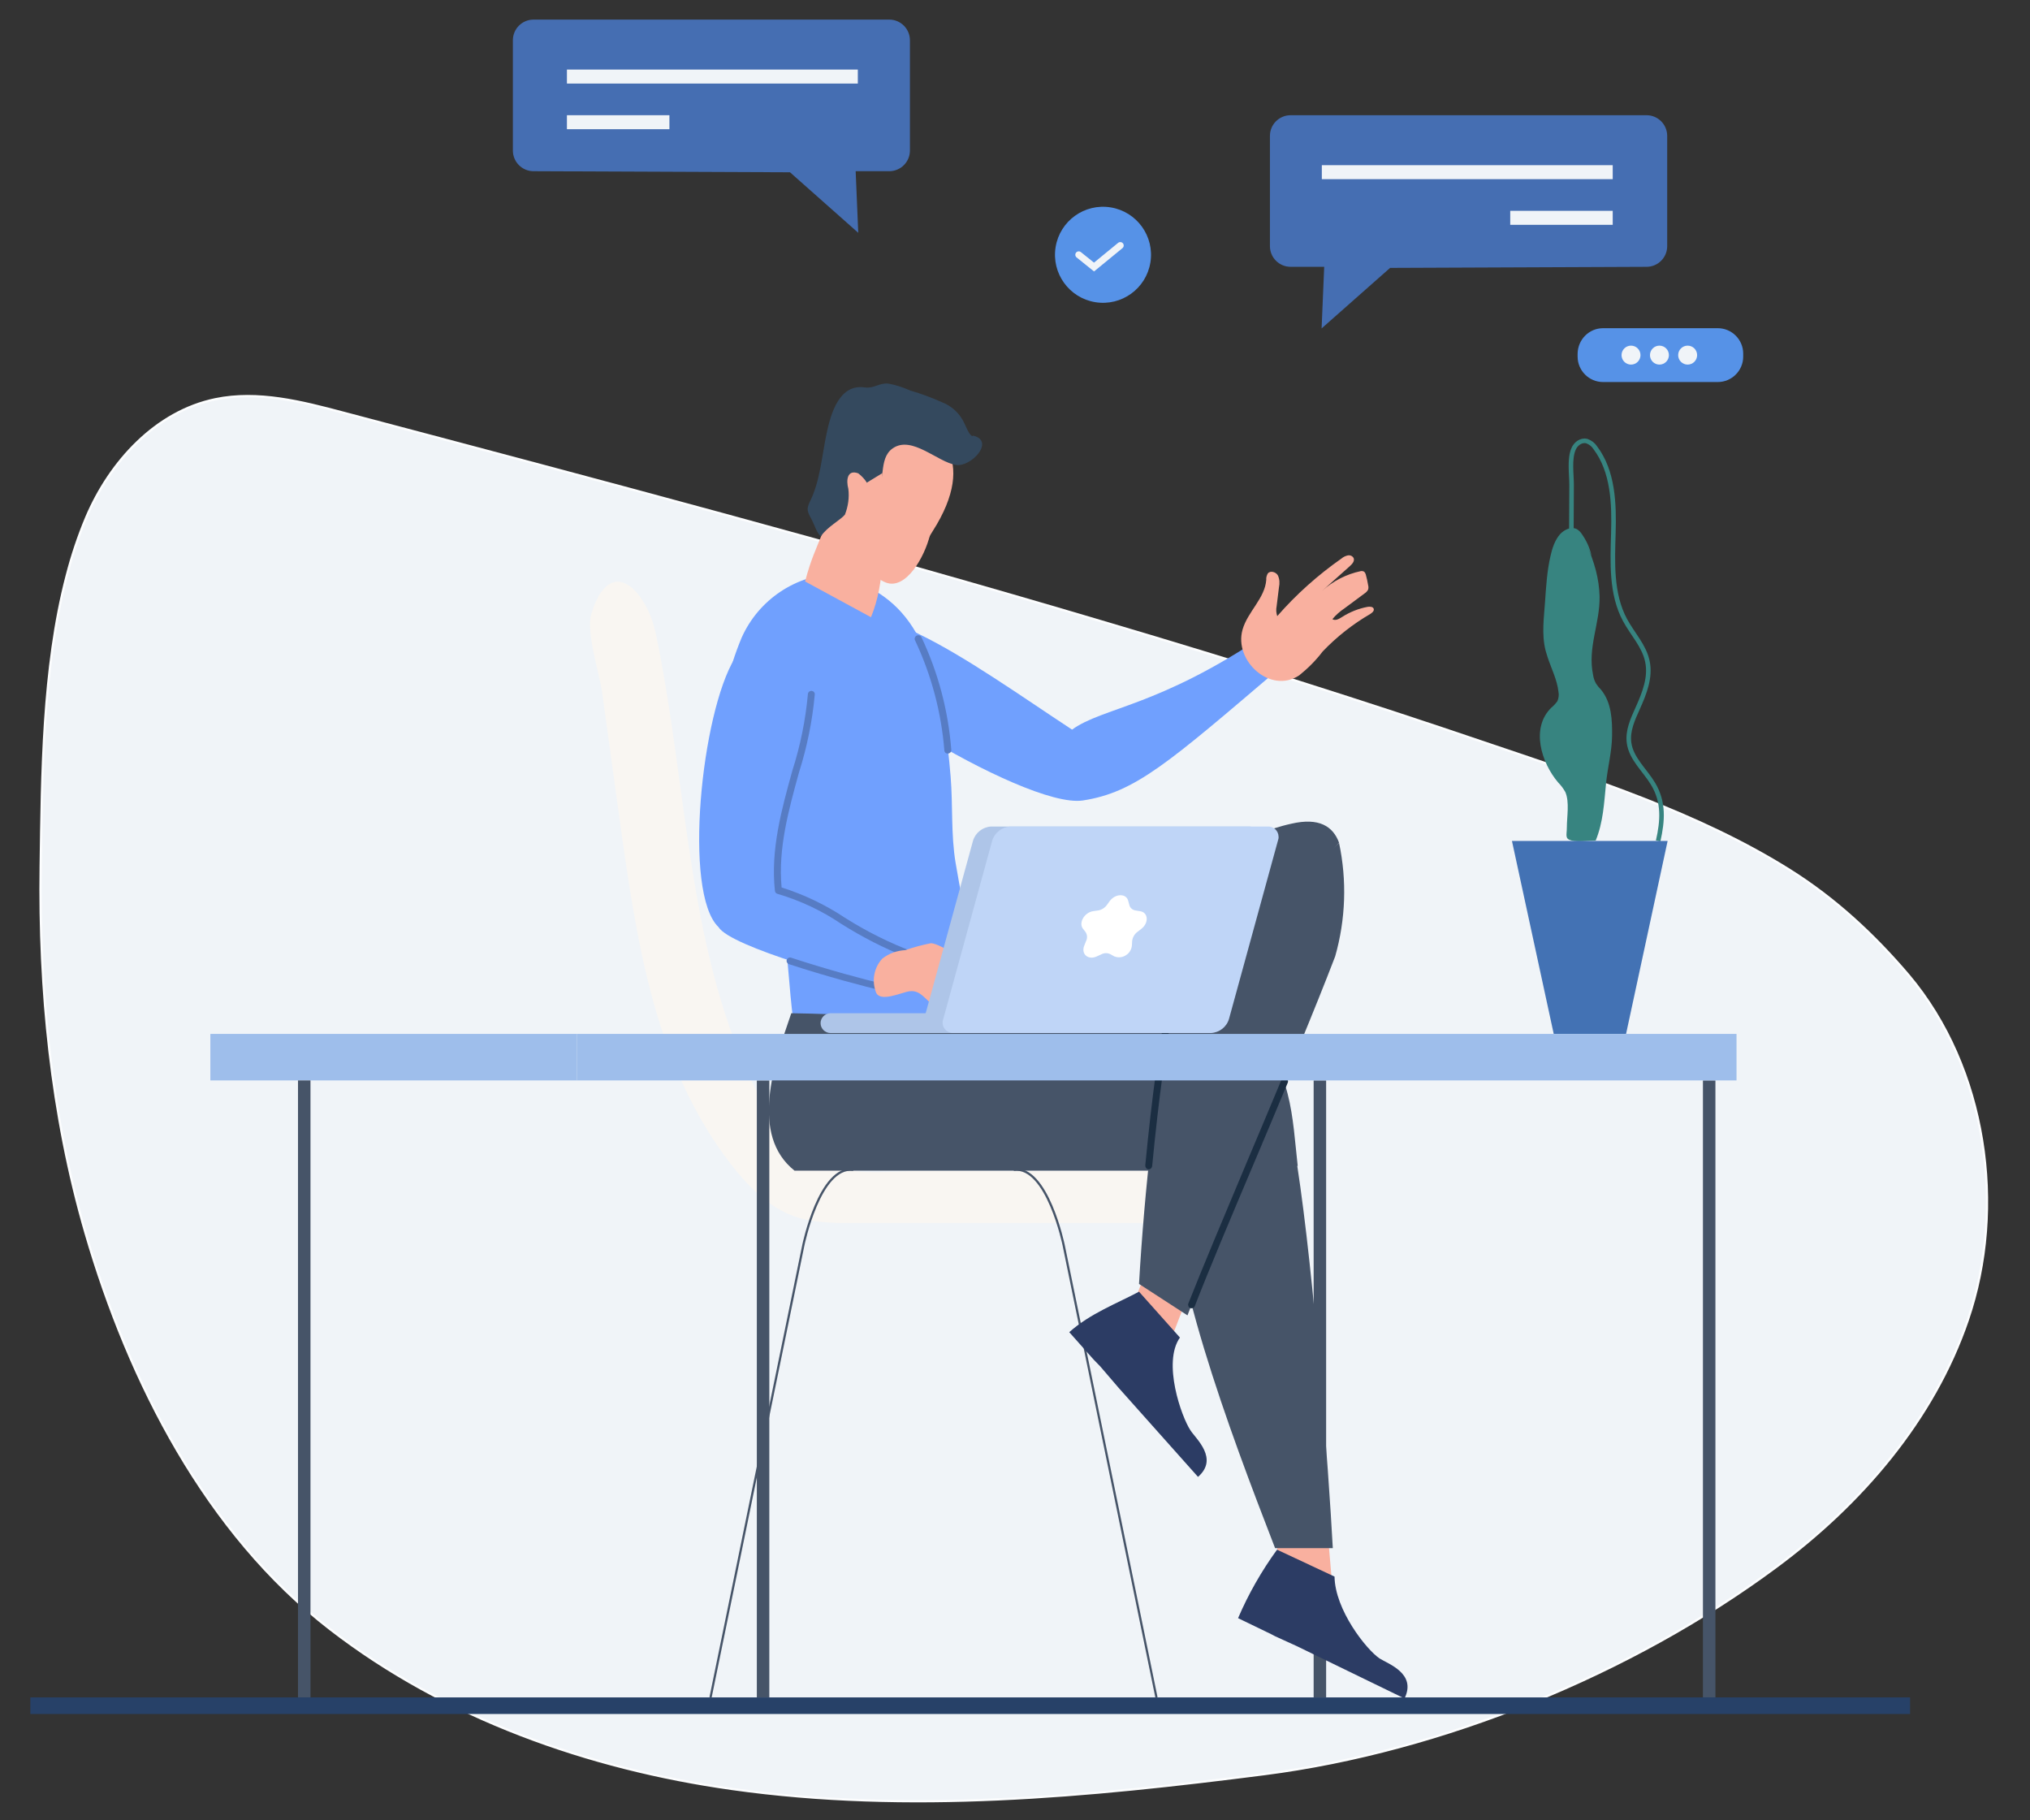 <?xml version="1.0" encoding="utf-8"?>
<!-- Generator: Adobe Illustrator 25.2.2, SVG Export Plug-In . SVG Version: 6.00 Build 0)  -->
<svg version="1.1" id="Calque_1" xmlns="http://www.w3.org/2000/svg" xmlns:xlink="http://www.w3.org/1999/xlink" x="0px" y="0px"
	 viewBox="0 0 942.8 845.3" style="enable-background:new 0 0 942.8 845.3;" xml:space="preserve">
<rect x="0" y="0" width="942.8" height="845.3" fill="#333333" stroke="none"/>
<style type="text/css">
	.st0{fill:#F0F4F8;stroke:#FCFDFE;stroke-width:1.06;stroke-miterlimit:10;}
	.st1{fill:#9EBEEB;}
	.st2{fill:#F9F6F2;}
	.st3{fill:#465468;}
	.st4{fill:#378480;}
	.st5{fill:none;stroke:#378480;stroke-width:2.12;stroke-miterlimit:10;}
	.st6{fill:#4372B4;}
	.st7{fill:#274168;}
	.st8{fill:none;stroke:#465468;stroke-width:1.03;stroke-miterlimit:10;}
	.st9{fill:#456EB2;}
	.st10{fill:#F0F4F8;}
	.st11{fill:#5692E7;}
	.st12{fill:none;stroke:#F0F4F8;stroke-width:3.18;stroke-linecap:round;stroke-miterlimit:10;}
	.st13{fill:#70A0FE;}
	.st14{fill:#577CC4;}
	.st15{fill:#F9B09F;}
	.st16{fill:#1B2E42;}
	.st17{fill:#2C3C64;}
	.st18{fill:#34495E;}
	.st19{fill:#AEC5E8;}
	.st20{fill:#BFD5F7;}
	.st21{fill:#FFFFFF;}
</style>
<g id="Calque_7">
	<path class="st0" d="M31,267.3c2.4-9.3,5.4-18.3,9.1-27.1c11-25.9,32.3-49.1,59.9-54.8c19.8-4.1,40.2,1.1,59.7,6.3
		c118.7,31.4,237.4,62.8,355.1,97.8c59.5,17.6,118.6,36.2,177.3,56.2c47.2,16,96.8,31.7,139.3,58.4c21,13.2,39,29.9,55,48.7
		c36.3,43,45.5,107.7,27.5,160.2c-15.9,46.5-49.6,85.5-89.1,114.7c-66.8,49.5-155,85.5-237.4,96.1c-81.9,10.5-165.3,18.5-247.5,6.9
		c-66.7-9.4-133-32.8-186.6-74.2C95.6,711.9,59.9,641.8,39.8,572.8c-16.1-55.3-21.7-113.1-20.9-170.5
		C19.5,360.2,19.7,310.3,31,267.3z"/>
	<rect x="97.7" y="480.1" class="st1" width="170.3" height="21.6"/>
	<path class="st2" d="M290.8,401.7c-1-6.5-1.9-13-2.8-19.6c-2.8-20.3-5.6-40.6-8.4-60.9c-1.2-8.4-7.5-27.8-5-36
		c8.6-28.5,25.7-11.6,30.1,9.6c15,72,14.4,150.1,47.9,214.2c4.5,8.7,10.1,16.7,17.1,23.1c2.7,2.4,5.7,4.6,8.9,6.3
		c16,8.6,33.8,5.3,50,5.3H583c4.1,0,7.9,2.1,10,5.6c3.1,5,5,12.4-4.7,18.5c-8,5-29,0.1-38,0.1H499H396.2c-9.4,0-19,0-27.9-3.3
		c-11.6-4.3-21-13.9-29-24.2C308.5,500.4,298.2,451.6,290.8,401.7z"/>
	<rect x="138.4" y="501.7" class="st3" width="5.8" height="286.5"/>
	<rect x="351.5" y="501.7" class="st3" width="5.8" height="286.5"/>
	<rect x="610.1" y="501.7" class="st3" width="5.8" height="286.5"/>
	<rect x="790.9" y="501.7" class="st3" width="5.8" height="286.5"/>
	<path class="st4" d="M718.7,305c-0.3-1-0.6-2-0.9-3c-1.9-7.7-0.7-15.2-0.2-23c0.5-7,0.9-13.9,2.5-20.8c0.8-3.6,2-7.3,4.4-10.1
		c2-2.2,5.4-3.8,8-2.3c0.9,0.6,1.7,1.4,2.3,2.4c2.1,3,3.6,6.4,4.4,10l-2.1-4.9c3.3,7.7,5.6,15.2,5.8,23.7c0.2,12.6-5.7,23.7-3,36.5
		c0.2,1.4,0.7,2.8,1.4,4c0.7,1,1.4,1.9,2.3,2.8c4.9,6,5.2,14.1,5.1,21.5s-2.1,14.7-2.8,22c-0.9,9-1.3,18-4.8,26.5
		c-3.4,0-7.9,0.8-11.2,0s-2.2-2.5-2.2-6.1c0-4.9,1.3-11.8-0.7-16.4c-0.9-1.6-2-3.1-3.3-4.4c-7.8-9.1-13-25.4-3.1-34.9
		c1-0.8,1.9-1.8,2.7-2.9c0.6-1.4,0.8-2.9,0.5-4.4C723.2,315.7,720.5,310.5,718.7,305z"/>
	<path class="st5" d="M729.8,245.6c0-6.8,0.1-13.6,0.1-20.4c0-4.9-1.1-12.1,0.9-16.7c1-2.4,3.5-4.3,6.1-3.7c1.7,0.6,3.1,1.7,4,3.1
		c8.3,11,8.8,25.9,8.4,39.6s-1.1,28.3,5.4,40.4c3.5,6.5,8.9,12,10.4,19.2c1.6,7.4-1.4,14.9-4.5,21.8c-2.3,5.1-4.8,10.5-4,16.1
		c1,7.3,7.3,12.6,11.1,18.9c5.2,8.6,4.5,17.3,2.4,26.6"/>
	<polygon class="st6" points="702.2,390.5 774.5,390.5 755.2,480.1 721.6,480.1 	"/>
	<rect x="14.1" y="788.2" class="st7" width="873" height="7.7"/>
	<path class="st8" d="M330,788.2l43.1-210c0,0,7.6-37,23.2-35"/>
	<path class="st8" d="M537.1,788.2l-43.1-210c0,0-7.6-37-23.2-35"/>
	<path class="st9" d="M422.6,18.7v51.2c0,5.3-4.3,9.6-9.6,9.6h-15.6l1.2,28.6l-31.7-28.1l0,0l-119.1-0.5c-5.3,0-9.6-4.3-9.6-9.6
		c0,0,0,0,0,0V18.7c0-5.3,4.3-9.6,9.6-9.6l0,0H413C418.3,9.1,422.6,13.4,422.6,18.7z"/>
	<rect x="263.3" y="32.3" class="st10" width="135.1" height="6.5"/>
	<rect x="263.3" y="53.5" class="st10" width="47.6" height="6.5"/>
	<path class="st9" d="M589.8,63.1v51.2c0,5.3,4.3,9.6,9.6,9.6H615l-1.2,28.6l31.8-28.1l0,0l119.1-0.5c5.3,0,9.6-4.3,9.6-9.6V63.1
		c0-5.3-4.3-9.6-9.6-9.6H599.4C594.1,53.5,589.8,57.8,589.8,63.1C589.8,63.1,589.8,63.1,589.8,63.1z"/>
	<rect x="613.9" y="76.7" class="st10" width="135.1" height="6.5"/>
	<rect x="701.4" y="97.9" class="st10" width="47.6" height="6.5"/>
	<path class="st11" d="M744.5,152.4h53.3c6.5,0,11.8,5.3,11.8,11.8v1.4c0,6.5-5.3,11.8-11.8,11.8h-53.3c-6.5,0-11.8-5.3-11.8-11.8
		v-1.4C732.8,157.7,738,152.4,744.5,152.4z"/>
	<circle class="st10" cx="770.7" cy="164.9" r="4.4"/>
	<circle class="st10" cx="783.8" cy="164.9" r="4.4"/>
	<circle class="st10" cx="757.5" cy="164.9" r="4.4"/>
	
		<ellipse transform="matrix(0.16 -0.987 0.987 0.16 313.524 605.123)" class="st11" cx="512.4" cy="118.3" rx="22.3" ry="22.3"/>
	<polyline class="st12" points="501,118.3 508.1,124 520.3,114 	"/>
	<path id="Tracé_5603" class="st3" d="M621.9,391.3c-2.8-7.6-9.3-11.8-22.2-8.8c-40.7,8.8-182.4,83.9-186,86.1
		c-9.9,40.7,16.9,56.8,43.3,61.4l83.2-49.2L621.9,391.3z"/>
	<path id="Tracé_5604" class="st13" d="M587.8,294.6l6,16.1c-51.2,43.6-66.6,57.3-90.9,61c-27.2,4.1-133.8-62.2-125.5-75.9
		c18.3-29.8,72.4,11.4,120.5,43C512.3,328.4,538,328.3,587.8,294.6z"/>
	<path id="Tracé_5605" class="st13" d="M376.1,507.9l87.3-1.2c1.8-18.1-11.2-56-19.6-106.1c-2.2-13.2-1.2-26.7-2.3-40
		c-6.1-75.6-27.9-84.4-52.3-94.3c-19.5,0.5-36.9,12.1-44.8,29.9c-25.3,61,5.9,99.5,15,121.9C369.9,444,362.8,466.8,376.1,507.9z"/>
	<g id="Groupe_2185">
		<path id="Tracé_5606" class="st13" d="M333.7,430.5c5.7,9.3,63.5,25,76.6,27.9l13.9-14.7c-23.2-7.7-45.4-27.1-62.4-30.2
			c-3.5-32.1,14.2-64.4,15.3-91.1c1.2-29.3-21.9-39.5-35.9-16.6C325.8,330.9,317.1,414.6,333.7,430.5z"/>
		<g id="Groupe_2184">
			<path id="Tracé_5607" class="st14" d="M409.8,460c-7.6-1.7-26.7-6.8-43.4-12.3c-0.8-0.3-1.3-1.2-1-2v0c0.3-0.8,1.2-1.3,2-1
				c0,0,0,0,0,0c17.3,5.7,35.4,10.5,42.2,12l11.5-12.2c-10.6-4.2-20.7-9.4-30.4-15.5c-9-6.1-19-10.8-29.5-13.9
				c-0.7-0.1-1.2-0.7-1.3-1.4c-2.1-19.1,3.1-37.8,8.1-55.9c3.7-11.5,6.1-23.4,7.2-35.4v-0.1c0.1-0.9,0.8-1.5,1.7-1.5l0,0
				c0.9,0.1,1.6,0.8,1.5,1.7c-1.1,12.3-3.6,24.4-7.3,36.1c-4.8,17.4-9.8,35.4-8.1,53.5c10.4,3.3,20.3,8,29.3,14
				c10.1,6.4,20.9,11.8,32.1,16c0.8,0.3,1.3,1.2,1,2c-0.1,0.2-0.2,0.4-0.4,0.6l-13.9,14.7c-0.3,0.3-0.7,0.5-1.2,0.5
				C410.1,460,409.9,460,409.8,460z"/>
		</g>
		<path id="Tracé_5608" class="st15" d="M460.4,468.3c2.5-0.9,2.7-2,1.9-4.3c-4.6-12.7-25.1-26.1-30-26c-4,0.8-7.9,1.8-11.8,3.2
			c-3.9,0.2-7.6,1.5-10.7,3.9c-3.9,4.2-5,10.2-3,15.6c1.8,5,11.9,0.1,15.6-0.4c5.3-0.7,7.4,4.2,11.4,6.6c1.7,1,8.6,4.4,9.2,0.6
			c0.2-1.7-7.2-6-9.4-9.3C441.9,458.1,456.7,469.6,460.4,468.3z"/>
	</g>
	<path id="Tracé_5609" class="st3" d="M580.7,486.8c-39.7-12.1-208.9-16.4-213.2-16.3c-8.2,23.7-19.3,56.5,1.5,73.1h190.3
		L580.7,486.8z"/>
	<g id="Groupe_2186">
		<path id="Tracé_5610" class="st16" d="M580.2,484.8c-20.8-6.5-77.8-10.7-121.9-13.1l0,0c-0.9-0.1-1.6-0.8-1.5-1.7c0,0,0,0,0,0
			c0-0.1,0-0.2,0-0.2c0.1-0.8,0.9-1.4,1.7-1.3c44.3,2.4,101.5,6.7,122.7,13.2c0.9,0.2,1.3,1.1,1.1,2c-0.2,0.7-0.9,1.2-1.6,1.2
			C580.5,484.9,580.3,484.9,580.2,484.8z"/>
	</g>
	<path id="Tracé_5611" class="st15" d="M592.2,712.8l3,19.5l23.6,4.6l-2.8-32.4L592.2,712.8z"/>
	<path id="Tracé_5612" class="st17" d="M652.3,788.7l-50-24.3l-10.1-4.6l-1.9-1l-15.3-7.4c4.8-11.2,10.9-21.9,18.1-31.8l26.7,12.5
		c0.2,15.4,14.7,33.8,20.9,38C644.8,772.7,658,777.1,652.3,788.7z"/>
	<path id="Tracé_5613" class="st3" d="M544.4,541.4c-3,44.4,26.6,122.8,47.8,177.5H619c-2-37.3-8.7-126.8-16.5-177.5h0.2
		c-2.4-21-2.8-49.1-22-58.2L544.4,541.4z"/>
	<path id="Tracé_5614" class="st15" d="M553,598.2l-9.4,24.4l-17.5-16.3l6.2-16.1L553,598.2z"/>
	<path id="Tracé_5615" class="st17" d="M556.4,685.8l-37-41.5l-8.4-9.8l-3.1-3.2l-11.3-12.7c9.7-8.7,22.5-13.5,32.4-18.8l19,21.3
		c-8.2,11.6,0.7,36.8,4.9,43.1C555.5,668.2,566.1,677.3,556.4,685.8z"/>
	<path id="Tracé_5616" class="st3" d="M544.5,461.6c-7.7,44.5-12.9,89.5-15.5,134.6l22.5,14.6c13.6-35.6,49.6-117.1,68.6-166.7
		c4.9-17.2,5.5-35.3,1.8-52.7L544.5,461.6z"/>
	<g id="Groupe_2187">
		<path id="Tracé_5617" class="st16" d="M552.8,607.4L552.8,607.4c-0.8-0.3-1.2-1.3-0.9-2.1c6.5-16.5,16.7-40.7,27.4-66.2
			c5.2-12.3,10.6-25.1,15.8-37.6c0.3-0.8,1.3-1.2,2.1-0.9s1.2,1.3,0.9,2.1c-5.2,12.5-10.6,25.3-15.8,37.6
			c-10.8,25.5-21,49.7-27.4,66.2c-0.2,0.6-0.8,1-1.5,1C553.2,607.5,553,607.5,552.8,607.4z"/>
	</g>
	<g id="Groupe_2188">
		<path id="Tracé_5618" class="st16" d="M533.4,543c-0.9-0.1-1.5-0.9-1.5-1.8c3.1-32.3,6.7-58.4,11-80c0,0,0-0.1,0-0.1
			c0.2-0.9,1.1-1.4,1.9-1.2c0.9,0.2,1.4,1.1,1.2,1.9c-4.2,21.5-7.8,47.5-10.9,79.7c-0.1,0.8-0.8,1.5-1.6,1.5L533.4,543z"/>
	</g>
	<g id="Groupe_2189">
		<path id="Tracé_5619" class="st15" d="M373.9,270l30.6,16.6c6.8-16.1,5.5-36.3,6.5-51.4l-24.7-11.1
			C383.4,252.1,379.6,248.6,373.9,270z"/>
		<path id="Tracé_5620" class="st15" d="M415.6,195.1c-10.1-0.7-19.7,4.8-24.1,14c-6.7,12-6.6,26.7,0.5,38.6
			c3.9,6.2,10.2,16.1,16.9,19.5c11.7,5.8,19.3-12.8,24.3-20.6C454.6,213.1,436.2,196.1,415.6,195.1z"/>
		<path id="Tracé_5621" class="st18" d="M377.1,241.5c1,1.9,2.6,6.8,4.2,7.5c2.7-4.2,9-7.5,11.1-10c1.5-3.8,2.1-7.9,1.6-12
			c-1.1-4.1-0.5-9.1,4.6-7.2c3.3,2.5,5.5,6,6.3,10.1c0.5-0.1,1-0.4,1.4-0.7c5.6-4.9,1.3-16.1,8.3-21c8.9-6.2,20.8,6.4,29.4,7.7
			c7,1.1,18.3-11.1,8-13.6c-1.2,1.2-3.4-4.2-4-5.5c-2.1-4.7-5.9-8.3-10.7-10.1c-4.7-2.1-9.5-3.9-14.4-5.3c-3.4-1.5-6.9-2.7-10.5-3.3
			c-4.2-0.3-6.5,2.4-10.8,1.8c-11.6-1.7-15.6,11.6-17.6,20.9c-2.3,10.5-3,22.5-7.9,32.2C374.5,236.5,374.8,237.3,377.1,241.5z"/>
		<path id="Tracé_5622" class="st15" d="M394.3,251.3c1,7.3,11.4,17,17.1,19.2c9.4,3.6,18-11.9,20.5-22l0,0
			c-3.6-3.3-8.2-5.4-13-6.1l-12.1,3.7c1.5-8.7,2.5-17.6,3-26.4l-7.2,4.4C401,233.4,398.2,242.6,394.3,251.3z"/>
	</g>
	<g id="Groupe_2190">
		<path id="Tracé_5623" class="st19" d="M561.9,473.1l22.7-82.7c0.2-0.6,0.3-1.3,0.3-2c-0.1-2.7-2.4-4.8-5.1-4.6c0,0,0,0,0,0H460.3
			c-3.9,0.2-7.3,2.9-8.4,6.6l-22.7,82.7c-1,2.5,0.3,5.3,2.8,6.3c0.6,0.2,1.3,0.3,2,0.3h119.5C557.4,479.5,560.8,476.9,561.9,473.1z"
			/>
		<path id="Tracé_5624" class="st19" d="M535,475.1L535,475.1c0-2.5-2.1-4.6-4.6-4.6H385.7c-2.5,0-4.6,2.1-4.6,4.6c0,0,0,0,0,0l0,0
			c0,2.5,2.1,4.6,4.6,4.6h144.7C532.9,479.7,535,477.7,535,475.1z"/>
		<path id="Tracé_5625" class="st20" d="M570.8,473.1l22.7-82.7c0.2-0.6,0.4-1.3,0.3-2c-0.1-2.7-2.4-4.8-5.1-4.6c0,0,0,0,0,0H469.2
			c-3.9,0.2-7.3,2.9-8.4,6.6l-22.7,82.7c-0.2,0.6-0.4,1.3-0.3,2c0.1,2.7,2.4,4.7,5.1,4.6h119.5C566.3,479.5,569.7,476.9,570.8,473.1
			z"/>
		<path id="Tracé_5626" class="st21" d="M515.4,418.4l-1.3,1.8c-1,1.4-2.6,2.4-4.3,2.6l-2.1,0.3c-4.1,0.6-6.9,5.5-4.7,8.2l1.1,1.4
			c0.9,1.3,1,2.9,0.3,4.3l-0.8,2c-1.7,4,1.8,7,5.8,5.1l2-0.9c1.4-0.8,3.1-0.8,4.5,0l1.6,0.9c0.5,0.2,1.1,0.3,1.6,0.4
			c3.3,0.3,6.3-2.1,6.6-5.5l0.1-2c0.2-1.7,1.1-3.3,2.5-4.3l1.8-1.4c3.6-2.8,3.2-7.7-0.7-8.2l-1.9-0.3c-1.5-0.2-2.7-1.2-3-2.6
			l-0.5-1.8C523.2,414.8,518.1,414.8,515.4,418.4z"/>
	</g>
	<g id="Groupe_2191">
		<path id="Tracé_5627" class="st14" d="M438.6,348.6c-1.4-17.7-6-35.1-13.6-51.2c0-0.1-0.1-0.1-0.1-0.2c-0.3-0.8,0.1-1.8,1-2.1
			c0.8-0.3,1.6,0,2,0.7c7.8,16.4,12.5,34.2,13.9,52.3c0.1,0.9-0.5,1.7-1.4,1.8h-0.2C439.4,350,438.7,349.4,438.6,348.6z"/>
	</g>
	<path id="Tracé_5628" class="st15" d="M577.1,292.3c2.4-8.3,10.4-14.5,11-23.1c-0.1-1,0.2-2,0.7-2.9c1.2-1.5,3.8-0.7,4.7,0.9
		c0.8,1.7,0.9,3.7,0.5,5.5l-1.1,8.9c-0.3,1.5-0.2,3,0.3,4.5c8.8-10.1,18.9-19.1,29.9-26.8c0.8-0.7,1.9-1.2,2.9-1.4
		c1.1-0.2,2.2,0.3,2.7,1.3c0.5,1.4-0.7,2.7-1.8,3.7l-12.9,11.5c5.1-4.6,11.3-7.8,18-9.2c0.6-0.1,1.1,0,1.6,0.3
		c0.3,0.3,0.6,0.8,0.7,1.2c0.5,1.7,0.8,3.3,1.1,5c0.2,0.7,0.2,1.4,0,2.1c-0.4,0.7-0.9,1.3-1.7,1.8l-9.3,6.9c-2.1,1.4-4,3.1-5.6,5
		c1.4,0.9,3.1-0.1,4.5-1c3.6-2.3,7.6-3.9,11.8-4.7c1.1-0.2,2.6-0.1,2.9,0.9s-0.7,1.8-1.6,2.4c-8.1,4.7-15.6,10.6-22.1,17.4
		c-3.1,4.1-6.8,7.8-10.9,11.1C590,322.5,572.9,306.8,577.1,292.3z"/>
	<rect x="268" y="480.1" class="st1" width="538.5" height="21.6"/>
</g>
</svg>
